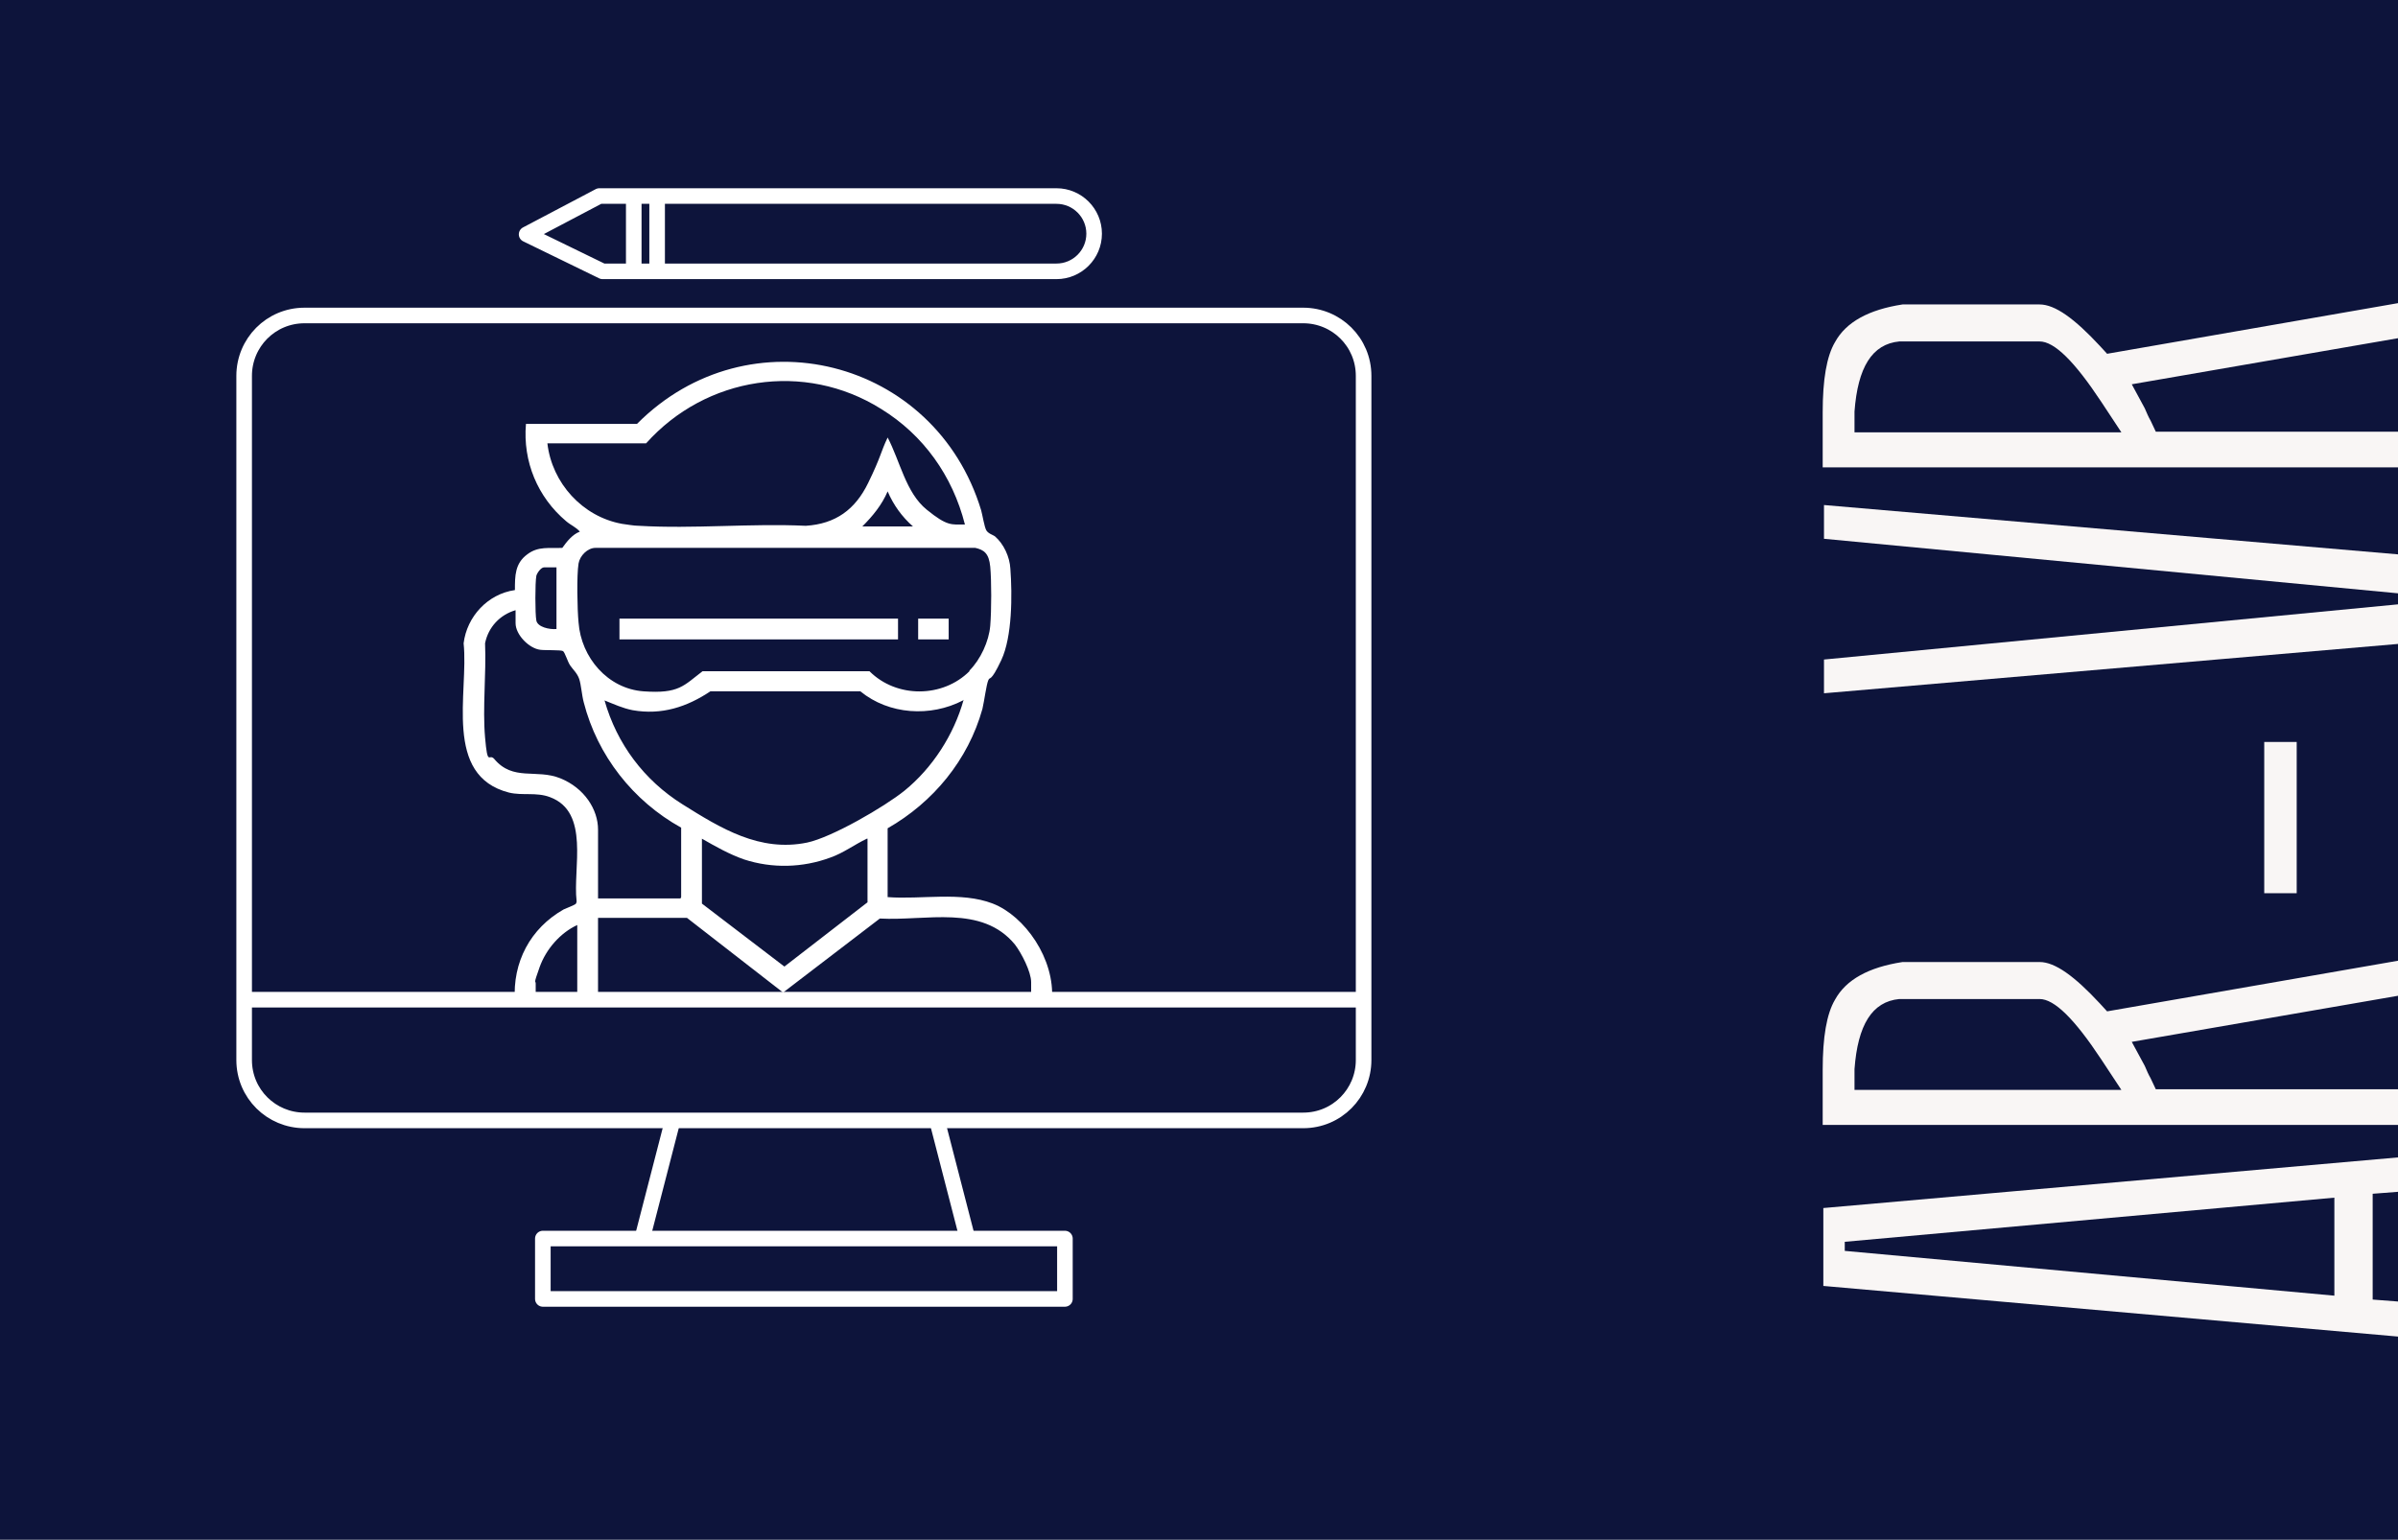 <?xml version="1.0" encoding="UTF-8"?>
<svg id="Layer_1" xmlns="http://www.w3.org/2000/svg" version="1.1" viewBox="0 0 369.3 237.2">
  <!-- Generator: Adobe Illustrator 29.2.1, SVG Export Plug-In . SVG Version: 2.1.0 Build 116)  -->
  <defs>
    <style>
      .st0 {
        fill: #f9f6f5;
      }

      .st1 {
        fill: none;
        stroke: #fff;
        stroke-linejoin: round;
        stroke-width: 2.4px;
      }

      .st2 {
        fill: #fff;
      }

      .st3 {
        fill: #0d143b;
      }
    </style>
  </defs>
  <rect class="st3" width="369.3" height="237.2"/>
  <path class="st0" d="M353.7,137.6h-5v-23.3h5v23.3Z"/>
  <g>
    <path class="st1" d="M81.1,36.1l11.2-5.9h70.4c3.2,0,5.8,2.6,5.8,5.8h0c0,3.2-2.6,5.8-5.8,5.8h-69.9l-11.7-5.7Z"/>
    <line class="st1" x1="97.6" y1="30.1" x2="97.6" y2="41.8"/>
    <line class="st1" x1="101.2" y1="30.1" x2="101.2" y2="41.8"/>
    <path class="st1" d="M200.8,172.6H46.9c-5.1,0-9.3-4.1-9.3-9.3V57.9c0-5.1,4.1-9.3,9.3-9.3h153.8c5.1,0,9.3,4.1,9.3,9.3v105.4c0,5.1-4.1,9.3-9.3,9.3Z"/>
    <line class="st1" x1="37.7" y1="154" x2="210" y2="154"/>
    <line class="st1" x1="103.6" y1="172.6" x2="98.9" y2="190.8"/>
    <line class="st1" x1="144.3" y1="172.6" x2="149" y2="190.8"/>
    <rect class="st1" x="83.6" y="190.8" width="80.4" height="9.3"/>
  </g>
  <g>
    <path class="st2" d="M136.7,138.2c5.2.4,11.3-.9,16.2,1s9.6,8.5,9.1,14.9h-3.2v-2.8c0-1.6-1.5-4.5-2.5-5.8-5.1-6.2-13.7-3.6-20.8-4l-14.9,11.4-14.8-11.5h-13.7v12.7h-3.2v-11.6c-2.6,1.2-4.8,3.7-5.8,6.5s-.6,2-.6,2.5v2.7h-3.2c-.4-6,2.4-11.2,7.5-14.1.4-.2,1.8-.7,1.9-.9s.1-.2.1-.4c-.6-5,2.1-13.7-4.1-16-2.1-.8-4.2-.2-6.3-.7-10.2-2.6-6.2-15.4-7-23,.5-4.1,3.7-7.6,7.9-8.2,0-2.2,0-4.1,1.9-5.5,1.7-1.3,3.4-.9,5.4-1,.7-1,1.6-2.1,2.7-2.5-.6-.7-1.4-1-2.1-1.6-4.4-3.7-6.7-9.2-6.2-15h17.1c17.2-17.3,45.9-10.1,53,13.3.2.7.5,2.6.8,3.1s1,.7,1.3.9c1.4,1.2,2.3,3.2,2.4,5,.3,4,.3,10.5-1.4,14.1s-1.7,2.4-2,3.1-.6,3.1-.9,4.4c-2.2,7.9-7.6,14.4-14.6,18.4v10.7ZM99.4,68.3h-15.1c.7,6.1,5.4,11.3,11.5,12.4.8.1,1.8.3,2.6.3,8.4.5,17.3-.4,25.7,0,4.6-.3,7.6-2.5,9.6-6.6s1.9-4.7,3-7c1.9,3.6,2.8,8.5,6,11.1s3.8,2.3,5.9,2.3c-1.9-7.5-6.4-13.8-12.9-17.8-11.8-7.4-27-5-36.2,5.3ZM140.6,81.1c-1.7-1.5-3-3.3-3.9-5.4-.9,2.1-2.3,3.8-3.9,5.4h7.9ZM149.3,103.3c1.7-1.7,3-4.5,3.2-6.9s.2-7,0-9.1-1-2.6-2.3-2.9h-58.5c-1.2,0-2.4,1.2-2.6,2.4-.3,1.8-.2,7.1,0,9.1.4,5.4,4.5,10.2,10,10.6s6.2-.9,9.1-3.1h25.7c4.2,4.2,11.3,4.1,15.4,0ZM85.8,87.4h-2c-.5,0-1.1.9-1.2,1.3-.2,1-.2,5.9,0,6.9s2,1.4,3.1,1.3v-9.5ZM104.9,138.2v-10.7c-7.4-4.1-12.9-11.1-15-19.3-.3-1.1-.4-2.7-.7-3.6s-1-1.5-1.4-2.1-.8-2-1.1-2.2-2.8-.1-3.5-.2c-1.7-.2-3.8-2.3-3.8-4.1v-2c-2.4.7-4.2,2.6-4.7,5.1.2,4.7-.4,9.9,0,14.5s.6,2.4,1.4,3.3c2.9,3.5,6.5,1.5,10.2,3s5.8,4.8,5.8,7.9v10.6h12.7ZM148.3,107.9c-5,2.6-11.4,2.2-15.8-1.4h-23.1c-3.6,2.4-7.5,3.7-12,2.9-1.5-.3-2.8-.9-4.3-1.5,1.9,6.7,6.1,12.3,12,16,5.9,3.7,11.9,7.4,19.2,5.9,3.8-.8,11.9-5.5,15-8,4.3-3.5,7.6-8.6,9.1-14ZM133.5,129.2c-1.9.9-3.6,2.2-5.6,2.9-4.3,1.6-9,1.7-13.3.3-2.3-.8-4.4-2-6.5-3.2v10l12.7,9.7,12.8-9.9v-9.8Z"/>
    <rect class="st2" x="95.4" y="95.3" width="42.9" height="3.2"/>
    <rect class="st2" x="141.4" y="95.3" width="4.7" height="3.2"/>
  </g>
  <path class="st0" d="M369.3,66.5h-37.3l-.8-1.7c-.3-.5-.6-1.2-.9-1.9l-2-3.7,41-7.1v-5.4l-44.8,7.8-1.1-1.2c-3.9-4.2-6.9-6.4-9.3-6.4h-21.1c-5.2.8-8.7,2.7-10.4,5.8-1.3,2.2-1.9,5.8-1.9,10.8v8.5h88.6v-5.5ZM285.6,66.5v-3.1c.5-6.8,2.7-10.4,6.9-10.8h21.6c2.3,0,5.4,3.1,9.5,9.3l3.1,4.7h-41.1Z"/>
  <g>
    <polygon class="st0" points="369.3 85.4 280.9 77.8 280.9 83 369.3 91.4 369.3 85.4"/>
    <polygon class="st0" points="369.3 93.1 280.9 101.6 280.9 106.8 369.3 99.2 369.3 93.1"/>
  </g>
  <path class="st0" d="M369.3,167.8h-37.3l-.8-1.7c-.3-.5-.6-1.2-.9-1.9l-2-3.7,41-7.1v-5.4l-44.8,7.8-1.1-1.2c-3.9-4.2-6.9-6.4-9.3-6.4h-21.1c-5.2.8-8.7,2.7-10.4,5.8-1.3,2.2-1.9,5.8-1.9,10.8v8.5h88.6v-5.5ZM285.6,167.8v-3.1c.5-6.8,2.7-10.4,6.9-10.8h21.6c2.3,0,5.4,3.1,9.5,9.3l3.1,4.7h-41.1Z"/>
  <path class="st0" d="M369.3,200.5l-3.9-.3v-16.3l3.9-.3v-5.3l-88.5,7.8v12l88.5,7.8v-5.3ZM359.5,199.6l-75.4-6.9v-1.4l75.4-6.8v15Z"/>
</svg>